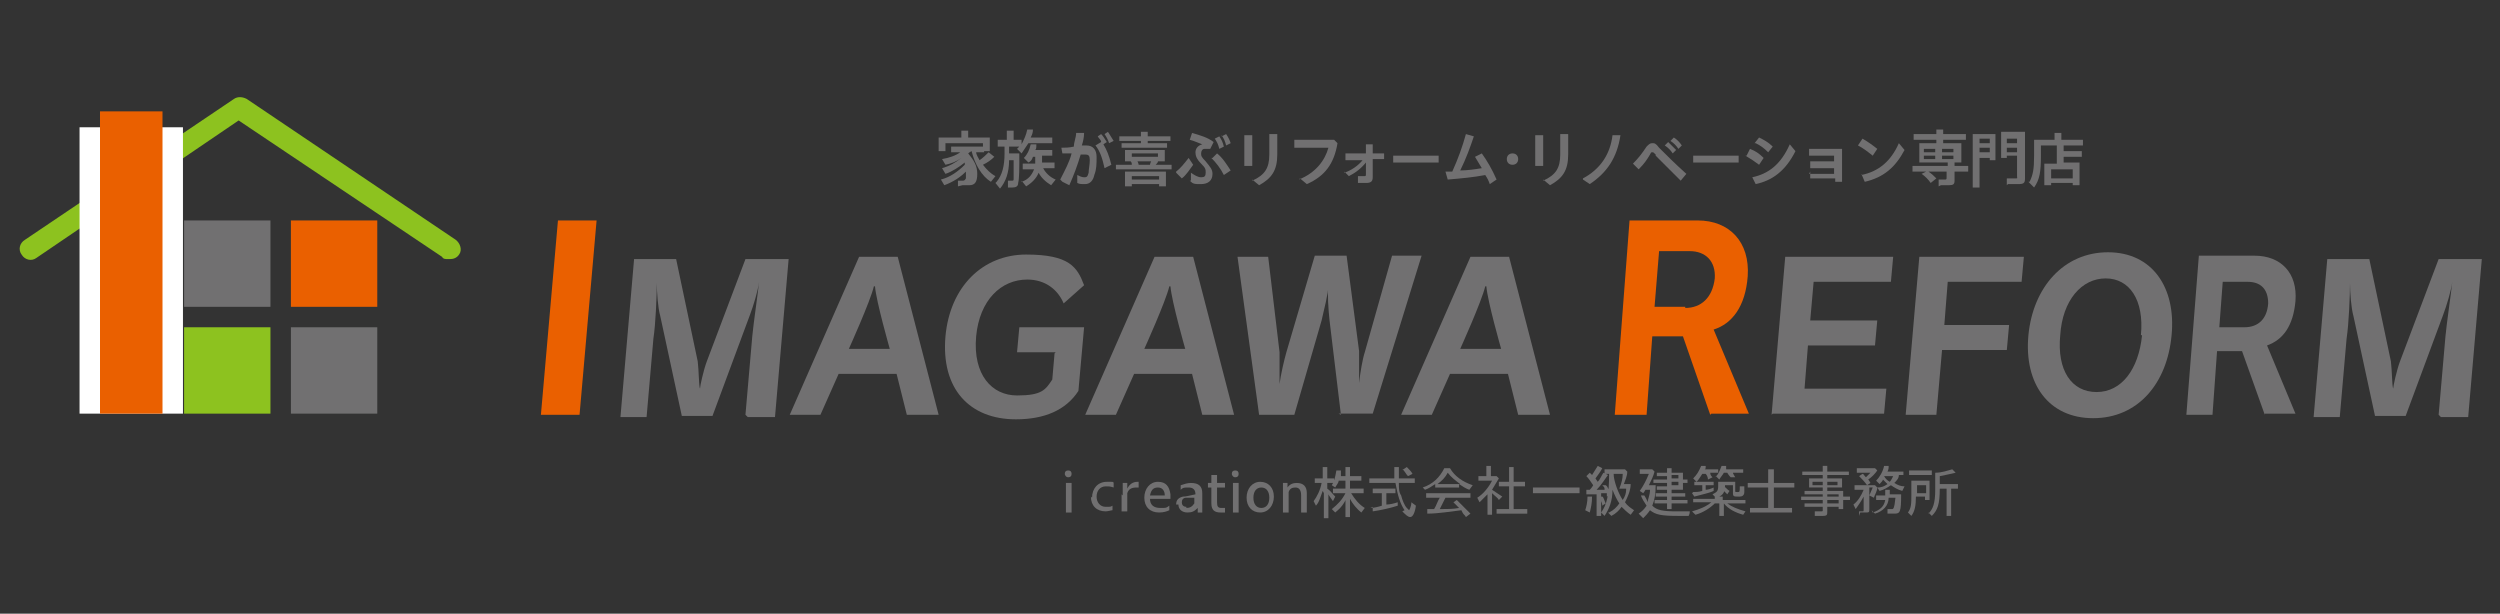 <?xml version="1.0" encoding="UTF-8"?>
<svg id="_レイヤー_1" xmlns="http://www.w3.org/2000/svg" width="220" height="54" version="1.1" viewBox="0 0 220 54">
  <rect x="0" y="0" width="220" height="54" fill="#333333" stroke="none"/>
  <!-- Generator: Adobe Illustrator 29.1.0, SVG Export Plug-In . SVG Version: 2.1.0 Build 142)  -->
  <defs>
    <style>
      .st0 {
        fill: #ea6000;
      }

      .st1 {
        fill: #fff;
      }

      .st2 {
        fill: #717071;
      }

      .st3 {
        fill: #8dc21f;
      }
    </style>
  </defs>
  <g>
    <path class="st0" d="M47.6,36.5l1.5-17.1h3.4l-1.5,17.1h-3.4Z"/>
    <path class="st2" d="M65.6,36.5l.6-6.9c.1-1.1.5-3.8.6-4.8h0c-.1.8-.5,2.1-.8,2.9l-3.3,8.9h-2.7l-1.9-8.8c-.2-.7-.3-2.1-.3-2.9h0c0,1.1-.1,3.6-.3,4.9l-.6,6.9h-2.3l1.2-13.9h3.7l1.9,9c.1.8.1,2.2.2,2.4h0c0-.2.3-1.6.6-2.4l3.4-9h3.8l-1.2,13.9h-2.4Z"/>
    <path class="st2" d="M79.8,36.5l-.9-3.6h-5.1l-1.6,3.6h-2.7l6.1-13.9h3.4l3.6,13.9h-2.7ZM78.3,30.7s-1.2-4.2-1.3-5.5h-.1c-.3,1.3-2.2,5.5-2.2,5.5h3.6Z"/>
    <path class="st2" d="M92.9,31h-3.4l.2-2.2h5.7l-.5,5.6c-1.1,1.7-3,2.5-5.5,2.5-4.1,0-6.6-2.7-6.2-7.3.4-4.4,3.3-7.2,7.1-7.2s4.5,1.1,5.1,2.7l-1.8,1.6c-.5-1.2-1.6-2.1-3.2-2.1-2.3,0-4.2,1.8-4.5,5-.3,3.4,1.4,5.2,3.6,5.2s2.5-.5,3.1-1.4l.2-2.3Z"/>
    <path class="st2" d="M105.8,36.5l-.9-3.6h-5.1l-1.6,3.6h-2.7l6.1-13.9h3.4l3.6,13.9h-2.7ZM104.3,30.7s-1.2-4.2-1.3-5.5h-.1c-.3,1.3-2.2,5.5-2.2,5.5h3.6Z"/>
    <path class="st2" d="M118,36.5l-1-8.3c-.1-.9-.2-2.4-.1-3.1h0c0,.7-.4,2.2-.6,3.1l-2.4,8.3h-3.1l-1.9-13.9h2.7l1,8.4c0,.8,0,2,0,2.8h0c.1-.8.4-2.1.6-2.8l2.5-8.5h2.8l1.1,8.4c0,.6,0,1.9,0,2.8h0c.1-.9.3-2.1.5-2.7l2.4-8.5h2.6l-4.3,13.9h-3Z"/>
    <path class="st2" d="M133.6,36.5l-.9-3.6h-5.1l-1.6,3.6h-2.7l6.1-13.9h3.4l3.6,13.9h-2.7ZM132.1,30.7s-1.2-4.2-1.3-5.5h-.1c-.3,1.3-2.2,5.5-2.2,5.5h3.6Z"/>
    <path class="st0" d="M150.5,36.5l-2.4-6.9h-2.7l-.5,6.9h-2.8l1.3-17.1h6c2.8,0,4.6,1.9,4.4,4.9-.2,2.7-1.4,4.2-3,4.7l3.1,7.4h-3.3ZM148.3,27.1c1.4,0,2.4-.9,2.6-2.6.1-1.5-.8-2.4-2.2-2.4h-2.7l-.4,4.9h2.7Z"/>
    <path class="st2" d="M155.9,36.5l1.2-13.9h9.5l-.2,2.2h-6.8l-.3,3.4h5.9l-.2,2.2h-5.9l-.3,3.8h7.2l-.2,2.2h-9.8Z"/>
    <path class="st2" d="M167.7,36.5l1.2-13.9h9.2l-.2,2.2h-6.5l-.3,3.8h5.7l-.2,2.2h-5.7l-.5,5.7h-2.7Z"/>
    <path class="st2" d="M178.5,29.5c.4-4.2,3.1-7.3,7-7.3s6,3.1,5.6,7.3c-.4,4.3-3,7.3-6.9,7.3s-6.1-3-5.7-7.3ZM188.4,29.5c.3-3.1-1-5-3.1-5s-3.8,1.9-4,5c-.3,3.1,1,5,3.2,5s3.7-2,4-5Z"/>
    <path class="st2" d="M214.6,36.5l.6-6.9c.1-1.1.5-3.8.6-4.8h0c-.1.8-.5,2.1-.8,2.9l-3.3,8.9h-2.7l-1.9-8.8c-.2-.7-.3-2.1-.3-2.9h0c0,1.1-.1,3.6-.3,4.9l-.6,6.9h-2.3l1.2-13.9h3.7l1.9,9c.1.8.1,2.2.2,2.4h0c0-.2.3-1.6.6-2.4l3.4-9h3.8l-1.2,13.9h-2.4Z"/>
    <path class="st2" d="M199.3,36.5l-2-5.6h-2.2l-.4,5.6h-2.3l1.1-14h4.9c2.3,0,3.8,1.5,3.6,4-.2,2.2-1.1,3.4-2.5,3.9l2.5,6h-2.7ZM197.5,28.8c1.2,0,2-.7,2.1-2.1,0-1.3-.7-1.9-1.8-1.9h-2.2l-.3,4h2.2Z"/>
  </g>
  <g>
    <path class="st2" d="M84.3,16.4v-.5c0,0,.3,0,.4,0s.2,0,.3-.2c0,0,0-.2,0-.3s0-.2,0-.3c-.5.5-1.1.9-1.9,1.2l-.3-.5c.8-.2,1.5-.7,2.1-1.3,0,0,0-.1,0-.2-.5.4-1.1.8-1.7,1l-.3-.5c.7-.2,1.2-.5,1.7-.9,0,0,0,0,0,0-.4.3-.9.5-1.4.6l-.3-.5c.6-.1,1.2-.3,1.6-.6h-.8v-.5h2.9v.5h-.7c0,.2.2.5.3.7.3-.2.6-.5.8-.7l.5.4c-.3.3-.6.5-1,.7.3.4.7.8,1.1,1l-.4.5c-.8-.5-1.4-1.5-1.7-2.7h0c0,0-.2.1-.3.2.5.6.8,1.1.8,1.8s-.2,1-.7,1-.4,0-.6,0ZM82.7,12.1h1.9v-.6h.6v.6h1.9v1.2h-.6v-.7h-3.3v.7h-.6v-1.2Z"/>
    <path class="st2" d="M87.7,16c.5-.6.7-1.4.7-2.5v-.6h-.6v-.6h.8v-.8h.6v.8h.7v.4c.2-.4.4-.8.5-1.3h.5c0,.3-.1.5-.2.7h1.9v.5h-2.1c-.2.3-.4.6-.6.9l-.4-.4c0,0,.1-.1.2-.2h-.9v.6h.9c0,1.4,0,2.2-.1,2.6,0,.3-.2.4-.5.4s-.3,0-.4,0v-.6s.1,0,.3,0,.2,0,.2-.2c0-.4,0-.8,0-1.6h-.4c0,1.1-.3,1.9-.8,2.5l-.4-.5ZM89.9,16c.6-.2.9-.6,1.1-1.1h-1v-.5h1.1v-.6h-.2c-.1.3-.2.4-.4.5l-.4-.4c.3-.3.5-.7.6-1.2h.5c0,.3,0,.4-.1.5h1.5v.5h-.9v.6h1.1v.5h-1c.2.4.6.8,1.1,1l-.4.5c-.5-.3-.9-.7-1.1-1.1-.2.5-.6.9-1.1,1.2l-.4-.5Z"/>
    <path class="st2" d="M93.3,15.8c.4-.8.8-1.5,1-2.3h-.8c0,.1-.1-.5-.1-.5.3,0,.7,0,1.1-.1,0-.4.2-.8.2-1.2h.7c0,.4-.1.8-.2,1.1.1,0,.3,0,.4,0,.6,0,.9.4.9,1s0,1.1-.2,1.6c-.1.5-.4.8-.8.8s-.5,0-.7-.1v-.7c.2.1.4.2.6.2s.3,0,.4-.4c0-.3.1-.7.1-1.1s-.1-.5-.4-.5-.2,0-.4,0c-.3,1-.6,1.8-1,2.7l-.6-.3ZM96.4,12.8l.5-.3c0-.2-.2-.3-.3-.5l.3-.2c.2.2.3.4.5.7l-.3.2c.3.5.5,1,.7,1.8l-.6.3c-.2-.9-.4-1.5-.8-2ZM97.2,11.8l.3-.2c.2.3.3.5.5.8l-.4.2c-.1-.3-.2-.5-.4-.8Z"/>
    <path class="st2" d="M98.3,14.5h1.3c0-.1,0-.2-.1-.3h-.5v-1h3.5v1h-.6c0,.1-.1.2-.2.3h1.4v.4h-4.9v-.4ZM98.8,12.6h1.6v-.2h-1.9v-.4h1.9v-.4h.6v.4h2v.4h-2v.2h1.7v.4h-4v-.4ZM98.9,15.1h3.7v1.3h-.6v-.2h-2.4v.2h-.6v-1.3ZM102,15.8v-.3h-2.4v.3h2.4ZM101.9,13.8v-.3h-2.3v.3h2.3ZM101.2,14.5c0,0,0-.1.1-.3h-1.2c0,0,.1.2.1.3h.9Z"/>
    <path class="st2" d="M103.5,15.1c.4-.3.7-.7,1.1-1.2l.4.6c-.3.4-.6.9-1,1.2l-.5-.5ZM104.8,15.9v-.7c.3.2.6.4.9.4s.4-.1.4-.4,0-.4-.4-.8c-.4-.4-.5-.7-.5-1,0-.3.2-.6.6-.7-.3-.1-.7-.3-1.1-.4l.2-.6c.7.2,1.4.4,1.9.8l-.3.6c-.1,0-.3,0-.5,0-.2,0-.3.2-.3.4s0,.3.4.7c.4.5.6.7.6,1.1,0,.6-.4.9-1,.9s-.7,0-1-.3ZM106.7,13.9l.4-.4c.5.4.8.9,1.2,1.5l-.6.4c-.3-.6-.7-1.1-1.1-1.5ZM106.9,12.2l.4-.2c.2.3.3.5.4.9l-.4.2c-.1-.4-.2-.6-.4-.9ZM107.5,12l.4-.2c.2.3.3.5.4.8l-.4.2c-.1-.4-.2-.6-.4-.9Z"/>
    <path class="st2" d="M109.5,11.9h.7v2.7h-.7v-2.7ZM110.2,15.9c1.1-.5,1.5-1.1,1.5-2.3v-1.8h.7v1.8c0,1.4-.5,2.1-1.6,2.7l-.6-.5Z"/>
    <path class="st2" d="M114.3,15.8c1.5-.6,2.3-1.7,2.6-2.8-1,0-2.2,0-3,0v-.7c1,0,2.1,0,3.5,0l.3.3c-.3,1.8-1.1,2.9-2.7,3.6l-.6-.5Z"/>
    <path class="st2" d="M118.3,15.2c.6-.2,1.2-.6,1.6-1.1-.5,0-1,0-1.5,0v-.6c.6,0,1.2,0,1.8,0v-.8s.6,0,.6,0v.8h1s0,.5,0,.5h-1c0,.4,0,.7,0,1,0,.3,0,.5,0,.6,0,.4-.2.5-.6.5s-.4,0-.7,0v-.6c.1,0,.3,0,.5,0s.2,0,.2-.2,0-.2,0-.5c0-.2,0-.3,0-.5-.4.5-.9.9-1.5,1.2l-.4-.4Z"/>
    <path class="st2" d="M122.6,13.7h4s0,.6,0,.6h-4s0-.6,0-.6Z"/>
    <path class="st2" d="M127.2,15.1c.2,0,.4,0,.6,0,.5-1.1.9-2.2,1.2-3.3l.7.2c-.3.9-.7,2-1.2,3,.6,0,1.3-.1,1.9-.2-.2-.3-.4-.7-.6-1l.6-.3c.5.7.9,1.4,1.3,2.3l-.6.4c-.1-.3-.2-.5-.4-.8-1,.2-2.1.3-3.3.4l-.2-.7Z"/>
    <path class="st2" d="M132.6,14c0-.3.2-.5.5-.5s.5.2.5.5-.2.5-.5.5-.5-.2-.5-.5Z"/>
    <path class="st2" d="M135.1,11.9h.7v2.7h-.7v-2.7ZM135.8,15.9c1.1-.5,1.5-1.1,1.5-2.3v-1.8h.7v1.8c0,1.4-.5,2.1-1.6,2.7l-.6-.5Z"/>
    <path class="st2" d="M139.3,15.7c1.5-.8,2.4-2.1,2.6-3.8h.7c-.3,2-1.2,3.3-2.7,4.3l-.6-.4Z"/>
    <path class="st2" d="M145.7,13.6c-.2-.2-.2-.2-.3-.2s-.1,0-.2.2c-.3.5-.5.8-1,1.3l-.5-.5c.5-.5.8-.9,1.2-1.5.2-.2.3-.3.5-.3s.3,0,.6.4c.7.7,1.4,1.4,2.4,2.3l-.5.6c-1-1-1.5-1.5-2.2-2.2ZM146.5,12.8l.3-.3c.2.2.5.5.7.7l-.3.3c-.2-.3-.4-.5-.7-.7ZM147,12.4l.3-.3c.3.2.5.4.7.7l-.3.3c-.2-.3-.4-.5-.7-.7Z"/>
    <path class="st2" d="M149,13.7h4s0,.6,0,.6h-4s0-.6,0-.6Z"/>
    <path class="st2" d="M153.7,13.7l.3-.6c.5.2.8.4,1.2.8l-.4.6c-.4-.3-.7-.5-1.2-.8ZM154.2,15.6c1.4-.3,2.5-1.1,3.3-2.9l.5.6c-.9,1.8-2.1,2.6-3.5,2.9l-.3-.6ZM154.4,12.6l.4-.5c.4.2.8.4,1.2.8l-.4.5c-.4-.4-.7-.6-1.1-.8Z"/>
    <path class="st2" d="M159.2,15.3c.8,0,1.6,0,2.2,0v-.5c-.7,0-1.5,0-2.1,0v-.6c.5,0,1.4,0,2.1,0v-.5c-.8,0-1.6,0-2.2,0v-.6c.6,0,1.6,0,2.9,0,0,1,0,2,0,2.9h-.6c0,0,0-.2,0-.3-.7,0-1.5,0-2.2,0v-.6Z"/>
    <path class="st2" d="M163.5,12.8l.4-.6c.5.3.8.5,1.3.9l-.4.6c-.5-.4-.9-.7-1.3-.9ZM163.8,15.4c1.5-.3,2.6-1.2,3.3-2.8l.5.6c-.8,1.5-1.8,2.4-3.5,2.8l-.3-.7Z"/>
    <path class="st2" d="M170.6,16.4v-.6c0,0,.3,0,.5,0s.2,0,.2-.2v-.5h-1.6c.3.2.5.4.7.6l-.5.4c-.2-.3-.5-.6-.8-.8l.4-.2h-1.2v-.5h3.1v-.3h-2.5v-1.7h1.5v-.3h-2v-.5h2v-.4h.6v.4h2v.5h-2v.3h1.6v1.7h-.6v.3h1.2v.5h-1.2v.8c0,.3-.1.4-.5.4s-.5,0-.7,0ZM170.3,13.4v-.3h-1v.3h1ZM170.3,14v-.3h-1v.3h1ZM171.9,13.4v-.3h-1v.3h1ZM171.9,14v-.3h-1v.3h1Z"/>
    <path class="st2" d="M173.6,11.8h2v2.3h-.5v-.2h-.9v2.6h-.6v-4.7ZM175.1,12.6v-.4h-.9v.4h.9ZM175.1,13.4v-.4h-.9v.4h.9ZM176.6,16.3v-.6c.1,0,.4,0,.7,0s.2,0,.2-.2v-1.8h-.9v.2h-.5v-2.3h2.1v4.1c0,.4-.1.5-.6.5s-.6,0-.9,0ZM177.5,12.6v-.4h-.9v.4h.9ZM177.5,13.4v-.4h-.9v.4h.9Z"/>
    <path class="st2" d="M178.6,16c.3-.6.4-1.1.4-2.3v-1.4h1.8v-.6h.6v.6h1.9v.5h-3.7v.9c0,1.4-.1,2.1-.6,2.8l-.5-.5ZM179.9,14.4h1.1v-1.6h.6v.5h1.6v.5h-1.6v.5h1.4v2h-.6v-.2h-1.9v.2h-.6v-2ZM182.4,15.7v-.8h-1.9v.8h1.9Z"/>
  </g>
  <g>
    <path class="st2" d="M93.7,41.7c0-.2.1-.3.3-.3s.3.1.3.3-.1.3-.3.3-.3-.2-.3-.3ZM93.8,42.5h.5v2.6h-.5v-2.6Z"/>
    <path class="st2" d="M96.1,43.8c0-.8.5-1.4,1.3-1.4s.5,0,.6.1v.4c-.3-.1-.4-.1-.7-.1-.5,0-.8.4-.8.9s.3.9.8.9.4,0,.6-.1v.4c-.1,0-.4.1-.6.1-.8,0-1.3-.5-1.3-1.3Z"/>
    <path class="st2" d="M98.8,43.6v-1.1s.4,0,.4,0v.5c.2-.4.5-.6.9-.6s0,0,.1,0v.5c0,0-.1,0-.2,0-.5,0-.7.2-.8.5v1.6h-.5v-1.5Z"/>
    <path class="st2" d="M100.7,43.8c0-.8.5-1.4,1.2-1.4s1,.4,1.1,1.1v.4h-1.8c0,.5.3.8.9.8s.5,0,.8-.2v.4c-.2.1-.5.2-.9.2-.8,0-1.3-.5-1.3-1.3ZM101.2,43.6h1.3c0-.4-.2-.7-.6-.7s-.6.2-.7.7Z"/>
    <path class="st2" d="M103.5,44.4c0-.4.2-.6.6-.7.3,0,.6-.1,1.1-.2h0c0-.4-.2-.6-.6-.6s-.5,0-.7.2v-.4c.3-.1.6-.2.9-.2.7,0,1,.3,1,.9v1.7h-.4v-.4c-.3.3-.5.4-.9.4-.5,0-.8-.3-.8-.7ZM104.4,44.7c.3,0,.5-.1.7-.4v-.5c-.2,0-.5,0-.7,0-.3,0-.4.2-.4.4s.1.4.4.4Z"/>
    <path class="st2" d="M106.6,44.3v-1.4h-.3v-.4h.3v-.7h.5v.7h.7v.4h-.7v1.3c0,.4.1.5.4.5s.2,0,.3,0v.4c-.2,0-.3,0-.4,0-.5,0-.8-.2-.8-.8Z"/>
    <path class="st2" d="M108.4,41.7c0-.2.1-.3.3-.3s.3.1.3.3-.1.3-.3.3-.3-.2-.3-.3ZM108.5,42.5h.5v2.6h-.5v-2.6Z"/>
    <path class="st2" d="M109.7,43.8c0-.8.5-1.4,1.2-1.4s1.2.5,1.2,1.3-.5,1.4-1.2,1.4-1.2-.5-1.2-1.3ZM111.7,43.8c0-.6-.3-.9-.7-.9s-.7.3-.7.9.3.9.7.9.7-.3.7-.9Z"/>
    <path class="st2" d="M112.9,43.3v-.8s.4,0,.4,0v.4c.2-.3.5-.4.8-.4.6,0,.9.3.9.9v1.7h-.5v-1.5c0-.5-.2-.7-.5-.7s-.5.1-.6.4v1.8h-.5v-1.8Z"/>
    <path class="st2" d="M116.4,43.2c-.2.5-.3,1-.6,1.3l-.2-.4c.3-.4.6-1,.7-1.6h-.6v-.4h.7v-1h.4v1h.6v.4h-.6v.5c.3.2.4.4.7.7l-.2.4c-.2-.3-.3-.4-.4-.6v2.1h-.4v-2.2ZM118.5,43.8c-.2.5-.5.9-1,1.3l-.3-.3c.5-.4.9-.8,1.2-1.4h-1.1v-.4h1.1v-.7h-.6c0,.2-.2.4-.3.6l-.3-.2c.2-.3.3-.7.4-1.3h.4c0,.2,0,.4,0,.5h.4v-.8h.4v.8h1v.4h-1v.7h1.2v.4h-1.1c.3.5.7,1,1.2,1.3l-.3.4c-.4-.3-.8-.8-1-1.2v1.6h-.4v-1.6Z"/>
    <path class="st2" d="M123.6,44.9c-.4-.6-.6-1.3-.8-2.4h-2.3v-.4h2.2c0-.3,0-.7,0-1h.4c0,.3,0,.6,0,1h1.4v.4h-1.4c0,.5,0,.8.2,1.1.1.4.3.9.5,1.1.1.1.2.2.2.2,0,0,.2-.3.2-.7l.4.3c-.1.7-.3,1-.5,1s-.4-.2-.7-.5ZM120.6,44.7c.3,0,.7-.1,1-.2v-1.1h-.8v-.4h2v.4h-.8v1c.3,0,.7-.1,1-.2v.3c-.6.2-1.5.4-2.2.5v-.4ZM123.5,41.3l.3-.2c.2.2.4.4.5.6l-.4.2c-.2-.2-.3-.5-.5-.6Z"/>
    <path class="st2" d="M125.2,42.9c.9-.3,1.5-.9,1.9-1.7h.5c.4.7,1.1,1.2,2,1.5l-.3.4c-.3-.1-.6-.3-.9-.5v.3h-2.1v-.3c-.3.2-.6.4-.9.5l-.3-.3ZM128.6,44.9c-.9.1-2,.3-3,.3v-.4c.1,0,.4,0,.6,0,.2-.3.3-.7.5-1h-1.2v-.4h3.9v.4h-2.2c-.2.4-.3.6-.5,1,.6,0,1.2,0,1.7-.1-.2-.2-.3-.3-.5-.5l.3-.2c.4.4.8.8,1.2,1.2l-.4.3c-.1-.2-.2-.2-.3-.4ZM128.5,42.6c-.4-.3-.8-.6-1.1-1-.2.4-.5.7-.9,1h2Z"/>
    <path class="st2" d="M130.8,43.6c-.2.2-.4.4-.6.6l-.2-.4c.5-.3,1-.9,1.3-1.5h-1.2v-.4h.7v-.9h.4v.9h.5l.2.2c-.2.3-.4.7-.6,1,.3.2.6.4.9.6l-.3.3c-.1-.2-.3-.3-.6-.6v1.9h-.4v-1.8ZM131.7,44.8h1.1v-2h-.9v-.4h.9v-1.3h.4v1.3h1v.4h-1v2h1.2v.4h-2.7v-.4Z"/>
    <path class="st2" d="M134.9,42.9h4.1v.5h-4.1v-.5Z"/>
    <path class="st2" d="M140.3,43.5c-.3,0-.5,0-.7,0v-.4c-.1,0,.3,0,.3,0,0,0,.2-.2.3-.4-.2-.3-.4-.6-.6-.8l.3-.3.2.2c.2-.3.3-.5.5-.8l.4.2c-.2.4-.4.6-.6.9l.2.3c.2-.2.3-.5.5-.8l.4.2c-.3.4-.6.9-1,1.3.3,0,.5,0,.7,0,0-.2,0-.2-.2-.4h.3c.2.1.3.5.4.8l-.3.2v-.3c-.2,0-.3,0-.5,0v2h-.4v-1.9ZM139.5,44.9c.1-.3.2-.7.2-1.2h.4c0,.6-.1,1-.2,1.4l-.4-.2ZM140.7,43.7h.3c.1,0,.2.4.3.6l-.3.2c0-.3-.2-.6-.3-.8ZM141.6,45.1c.4-.2.7-.5.9-.8-.2-.3-.4-.7-.6-1.2,0,1-.3,1.7-.7,2.3l-.3-.3c.5-.7.7-1.5.7-3.4h-.4v-.4h1.8l.2.2c0,.4-.2.8-.3,1.1h.6c0,.6-.3,1.2-.5,1.6.2.3.5.5.8.7l-.3.4c-.3-.2-.6-.5-.8-.7-.2.3-.5.6-.9.8l-.3-.3ZM143.1,43h-.6c.2-.5.3-.9.3-1.3h-.8c0,.6.4,1.7.8,2.3.2-.3.3-.6.3-.9Z"/>
    <path class="st2" d="M144.2,45.2c.3-.2.5-.4.7-.7-.2-.3-.4-.6-.5-.9h.3c0,0,.2.3.3.6,0-.3.2-.6.2-1.1h-.4c0,0-.1.2-.2.3l-.3-.2c.3-.4.6-1,.8-1.5h-.8v-.4h1.1l.2.2c-.1.4-.3.8-.5,1.2h.6c0,.8-.1,1.3-.3,1.8.4.4.9.5,2.2.5s.7,0,1.1,0c0,.1,0,.2-.1.4-.4,0-.6,0-.9,0-1.5,0-2-.1-2.5-.5-.2.3-.4.5-.6.7l-.3-.3ZM146.7,44.3h-1.1v-.3h1.1v-.3h-1v-.3h1v-.3h-.9v-.3h.9v-.3h-1.2v-.3h1.2v-.3h-.9v-.3h.9v-.4h.4v.4h1v.6h.4v.3h-.4v.6h-1v.3h1.2v.3h-1.2v.3h1.4v.3h-1.4v.5h-.4v-.5ZM147.7,42.1v-.3h-.6v.3h.6ZM147.7,42.7v-.3h-.6v.3h.6Z"/>
    <path class="st2" d="M149,42.1c.3-.3.5-.6.7-1.1h.4c0,.2,0,.3-.1.3h1.2v.3h-.7c0,.2.1.3.2.4l-.4.2c0-.2-.1-.4-.2-.5h-.3c-.2.3-.3.5-.5.7l-.3-.3ZM150.9,44.3c-.4.4-1,.8-1.7,1l-.3-.3c.7-.2,1.2-.4,1.7-.8h-1.6v-.3h1.9v-.2h0s-.2-.2-.2-.2c.4-.2.5-.3.5-.7v-.4h1.5v.8c0,.1,0,.1.2.1s.2,0,.2-.5h.4c0,.2,0,.3,0,.5,0,.3-.2.4-.4.4h-.1c-.4,0-.5,0-.5-.3v-.7h-.7c0,.5-.1.8-.5,1h.3v.3h2v.3h-1.6c.4.3.9.5,1.6.7l-.2.3c-.7-.2-1.3-.5-1.7-1v1.1h-.4v-1.1ZM149,43.3c.2,0,.5,0,.8-.1v-.5h-.7v-.3h1.7v.3h-.7v.4c.2,0,.5-.1.7-.2v.3c-.4.2-1,.3-1.7.5l-.2-.3ZM150.9,42c.3-.2.4-.5.6-1h.4c0,.2,0,.3,0,.3h1.5v.3h-.9c0,.1.1.2.2.4h-.4c0,0-.2-.2-.3-.4h-.3c-.1.2-.3.4-.4.6l-.3-.3ZM151.5,43l.2-.2c.2.1.3.3.5.4l-.2.3c-.2-.2-.4-.4-.5-.5Z"/>
    <path class="st2" d="M154,44.7h1.6v-1.8h-1.8v-.4h1.8v-1.2h.5v1.2h1.8v.4h-1.8v1.8h1.6v.4h-3.7v-.4Z"/>
    <path class="st2" d="M159.7,45.4v-.4c.1,0,.3,0,.5,0s.2,0,.2-.1v-.3h-1.6v-.3h1.6v-.3h-1.9v-.3h1.9v-.2h-1.6v-.3h1.6v-.3h-1.2v-.8h1.2v-.3h-1.8v-.3h1.8v-.5h.4v.5h1.9v.3h-1.9v.3h1.3v.8h-1.3v.3h1.4v.5h.6v.3h-.6v.8h-.4v-.2h-1v.4c0,.3,0,.4-.4.4s-.4,0-.6,0ZM160.4,42.7v-.3h-.9v.3h.9ZM161.7,42.7v-.3h-.9v.3h.9ZM161.8,43.7v-.2h-1v.2h1ZM161.8,44.3v-.3h-1v.3h1Z"/>
    <path class="st2" d="M163.6,45.4v-.4c0,0,.2,0,.3,0s.1,0,.1-.2v-1.1c-.2.4-.5.8-.7,1.1l-.2-.4c.4-.3.7-.8.9-1.3h-.8v-.4h1.1c-.2-.3-.5-.6-.7-.8l.3-.2c.1,0,.1.1.3.3.2-.2.3-.3.4-.4h-1.2v-.4h1.6l.2.2c-.2.3-.5.6-.8.8,0,0,.1.1.2.3l-.3.2h.7l.2.2h0c.4,0,.6-.1.9-.3-.1-.1-.3-.3-.4-.4,0,.1-.2.3-.3.4l-.3-.3c.3-.3.6-.8.7-1.3h.4c0,.2,0,.3-.1.5h1.4v.3h-.4c0,.3-.2.5-.4.7.3.2.6.3.9.3l-.2.4c-.4-.1-.7-.3-1-.5-.3.2-.6.4-1,.5l-.2-.3c0,.3-.2.6-.3.9l-.4-.2c.1-.2.2-.5.3-.7h-.3v1.9c0,.3,0,.3-.4.3s-.3,0-.4,0ZM164.8,45.1c.6-.2,1-.5,1.1-1.1h-.8v-.4h.8v-.5h.4v.4h1c0,1.6-.1,1.7-.6,1.7s-.3,0-.6,0v-.4c0,0,.3,0,.4,0s.2,0,.3-1h-.6c0,.7-.5,1.2-1.2,1.4l-.3-.3ZM166.6,41.9h-.8c.1.2.3.4.5.5.1-.1.2-.3.3-.5Z"/>
    <path class="st2" d="M167.9,45.1c.3-.4.3-.8.3-1.6v-1.2h1.6v1.7h-.4v-.3h-.8c0,.8-.1,1.3-.4,1.7l-.3-.3ZM168,41.4h2v.4h-2v-.4ZM169.5,43.4v-.7h-.8v.7h.8ZM169.7,45.2c.4-.4.6-.9.6-2.1v-1.5c.6,0,1.1-.2,1.5-.3l.3.3c-.4.1-.9.2-1.4.3v.7h1.6v.4h-.6v2.4h-.4v-2.4h-.6c0,1.4-.2,1.9-.7,2.4l-.3-.3Z"/>
  </g>
  <g>
    <path class="st3" d="M39.4,22.8c-.2,0-.4,0-.5-.2l-17.9-12L3.2,22.7c-.4.3-1,.2-1.3-.3-.3-.4-.2-1,.3-1.3l18.4-12.4c.3-.2.7-.2,1.1,0l18.4,12.4c.4.3.6.9.3,1.3-.2.3-.5.4-.8.4Z"/>
    <g>
      <path class="st1" d="M16.1,11.2v25.2H7V11.2h9.2Z"/>
      <path class="st0" d="M14.3,9.8v26.6h-5.5V9.8h5.5Z"/>
      <g>
        <rect class="st2" x="16.2" y="19.4" width="7.6" height="7.6"/>
        <rect class="st0" x="25.6" y="19.4" width="7.6" height="7.6"/>
        <rect class="st3" x="16.2" y="28.8" width="7.6" height="7.6"/>
        <rect class="st2" x="25.6" y="28.8" width="7.6" height="7.6"/>
      </g>
    </g>
  </g>
</svg>